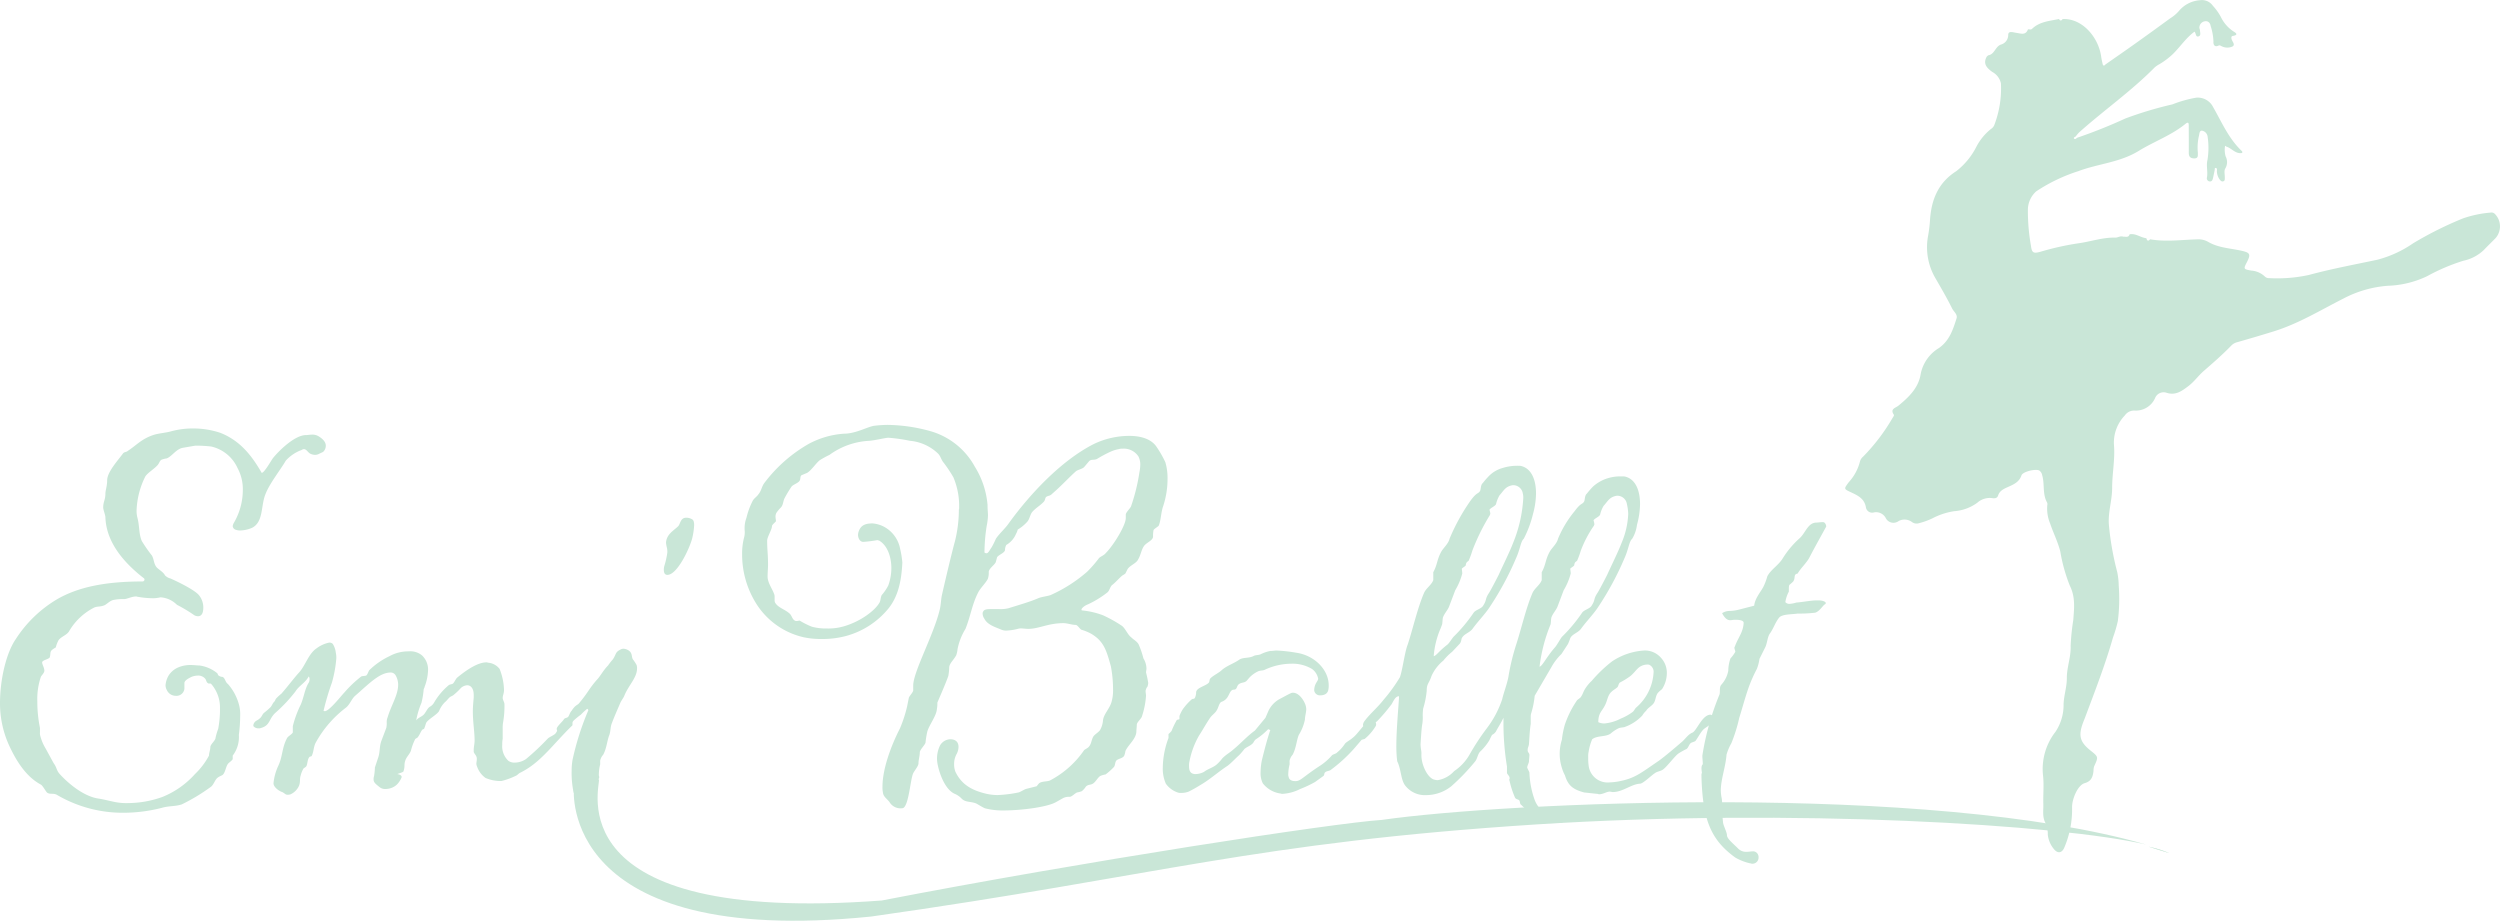 <svg id="ベクトルスマートオブジェクト" xmlns="http://www.w3.org/2000/svg" xmlns:xlink="http://www.w3.org/1999/xlink" width="410" height="151" viewBox="0 0 410 151">
  <defs>
    <clipPath id="clip-path">
      <rect id="長方形_1" data-name="長方形 1" width="410" height="151" fill="none"/>
    </clipPath>
  </defs>
  <g id="グループ_2" data-name="グループ 2">
    <g id="グループ_1" data-name="グループ 1" clip-path="url(#clip-path)">
      <path id="パス_3" data-name="パス 3" d="M332.789,4.805a.445.445,0,0,0,.483-.089c1.236-1.182,2.867-1.269,4.409-1.6.188.343.384.308.586.013,3.205-.173,5.908,2.977,6.334,6.211.054.412.162.816.246,1.223.133.31.284.194.436.017,1.635-1.143,3.277-2.276,4.9-3.434q2.87-2.046,5.713-4.128A6.263,6.263,0,0,0,357.342,1.8,4.953,4.953,0,0,1,360.8.035a2.185,2.185,0,0,1,2.115.918A8.822,8.822,0,0,1,364.2,2.741a5.948,5.948,0,0,0,2.022,2.37c.239.163,1.112.584-.043.783-.275.047-.253.286-.205.5.092.417.662.923.17,1.222a2.047,2.047,0,0,1-1.815-.045c-.161-.071-.293-.19-.479-.1-.7.345-.886-.235-.844-.635a9.211,9.211,0,0,0-.454-2.56c-.092-.551-.419-.853-.921-.791a1.06,1.06,0,0,0-.933,1c-.019.164.1.339.1.511.012.364.216.886-.292.985-.439.086-.341-.523-.607-.787-1.4,1.014-2.336,2.487-3.558,3.68a12.526,12.526,0,0,1-2.175,1.643,4.077,4.077,0,0,0-.785.527c-3.83,3.887-8.309,7.016-12.369,10.635a6.712,6.712,0,0,0-.611.717c-.15.061-.363.185-.263.316.141.183.346.048.484-.11a82.864,82.864,0,0,0,7.94-3.171,61.289,61.289,0,0,1,7.72-2.314,19.608,19.608,0,0,1,3.912-1.1,2.82,2.82,0,0,1,2.759,1.547c1.44,2.516,2.574,5.224,4.756,7.252.035.033.012.13.021.263-1.109.241-1.715-.786-2.612-1.032-.09-.118-.177-.206-.231.024A3.969,3.969,0,0,0,365,25.638a2.026,2.026,0,0,1-.051,1.993c-.243.374-.063,1.022-.082,1.546-.007.2.035.445-.209.546-.286.119-.463-.08-.62-.269a2.417,2.417,0,0,1-.471-1.373c.006-.192.088-.454-.139-.524-.25-.076-.2.178-.217.328-.093.446-.181.892-.281,1.336-.065.286-.181.571-.535.534a.508.508,0,0,1-.465-.6c.2-.971-.149-1.922.1-2.945a12.373,12.373,0,0,0,.023-3.767,1.135,1.135,0,0,0-.936-1.017c-.473-.009-.4.639-.529,1.018a8.54,8.54,0,0,0-.138,2.615c-.014.441.11.949-.643.919-.648-.026-.851-.345-.847-.935.009-1.441,0-2.882-.006-4.323,0-.326.042-.879-.519-.421-2.334,1.908-5.185,2.909-7.7,4.458-3.091,1.9-6.645,2.087-9.9,3.317a27.7,27.7,0,0,0-6.882,3.3,4.075,4.075,0,0,0-1.378,2.92,32.623,32.623,0,0,0,.506,6.037c.143,1.134.407,1.275,1.536.963a45.673,45.673,0,0,1,6.139-1.379c2.064-.27,4.052-1,6.176-.946.382.011.809-.328,1.269-.153.384-.037.875.214,1.052-.387,1.01-.2,1.8.546,2.746.633.108.391.28.567.618.183,2.588.452,5.178.077,7.767.008a3.2,3.2,0,0,1,1.791.435c1.7.984,3.672,1.024,5.531,1.458,1.3.3,1.437.578.809,1.8-.605,1.177-.6,1.2.712,1.431a3.584,3.584,0,0,1,2.173.939.958.958,0,0,0,.753.3,24.458,24.458,0,0,0,6.481-.516c3.716-1.007,7.5-1.707,11.267-2.507a18.583,18.583,0,0,0,5.847-2.689,59.035,59.035,0,0,1,8.183-4.088,18.38,18.38,0,0,1,4.509-.95.787.787,0,0,1,.754.253,2.915,2.915,0,0,1,.041,3.976c-.641.652-1.3,1.287-1.931,1.947a6.935,6.935,0,0,1-3.32,1.723,32,32,0,0,0-5.9,2.512,16.148,16.148,0,0,1-6.468,1.59,18.5,18.5,0,0,0-7.289,2.095c-3.781,1.912-7.421,4.15-11.512,5.407-1.973.606-3.95,1.2-5.936,1.758a2.04,2.04,0,0,0-.97.572c-1.418,1.464-2.954,2.8-4.49,4.135-.887.774-1.578,1.775-2.542,2.5-1.05.788-2.05,1.549-3.523,1.093a1.512,1.512,0,0,0-1.928.875,3.449,3.449,0,0,1-3.382,2.029,1.856,1.856,0,0,0-1.582.814,6.415,6.415,0,0,0-1.777,4.745c.209,2.369-.293,4.762-.293,7.132,0,2.085-.722,4.066-.525,6.151a47.139,47.139,0,0,0,1.353,7.623,11.583,11.583,0,0,1,.25,2.219,28.776,28.776,0,0,1-.143,5.831,21.178,21.178,0,0,1-.79,2.686c-1.269,4.456-2.948,8.768-4.571,13.1-.111.3-.236.586-.346.882-.8,2.155-.519,3.184,1.257,4.6,1.28,1.023,1.272,1.019.559,2.569a2.326,2.326,0,0,0-.1.722c-.1.955-.329,1.718-1.454,2.035s-2.051,2.553-2.063,3.889a15.924,15.924,0,0,1-1.3,6.737c-.4.855-1.061.942-1.682.179a4.39,4.39,0,0,1-1-2.378,4.441,4.441,0,0,0-.333-1.809c-.614-1.053-.364-2.138-.4-3.209-.047-1.547.125-3.111-.044-4.641a9.927,9.927,0,0,1,2.034-7.187,7.91,7.91,0,0,0,1.333-4.557c.058-1.444.543-2.822.535-4.264-.009-1.784.7-3.467.623-5.284a38.322,38.322,0,0,1,.435-4.25c.137-1.9.378-3.731-.575-5.633a27.172,27.172,0,0,1-1.555-5.577c-.4-1.6-1.157-3.072-1.678-4.628a6.3,6.3,0,0,1-.456-2.987.691.691,0,0,0-.026-.416c-.8-1.4-.376-3.021-.812-4.49a1.156,1.156,0,0,0-.473-.765c-.561-.33-2.715.172-2.924.791-.382,1.125-1.3,1.492-2.229,1.912-.677.307-1.351.6-1.608,1.4-.152.476-.589.478-.97.419a3.041,3.041,0,0,0-2.424.747,7.273,7.273,0,0,1-3.8,1.395,11.406,11.406,0,0,0-3.574,1.174,11.872,11.872,0,0,1-2.167.785,1.276,1.276,0,0,1-1.177-.172,2.037,2.037,0,0,0-2.192-.17,1.419,1.419,0,0,1-2.144-.541,1.788,1.788,0,0,0-1.9-.876,1.038,1.038,0,0,1-1.333-.863c-.243-1.409-1.347-1.924-2.428-2.428-1.208-.565-1.2-.55-.383-1.655a7.869,7.869,0,0,0,1.837-3.386,1.519,1.519,0,0,1,.494-.785,31.573,31.573,0,0,0,4.834-6.338c.111-.171.306-.459.249-.541-.7-.987.277-1.132.743-1.514,1.7-1.391,3.292-2.92,3.644-5.188a6.422,6.422,0,0,1,3-4.262c1.749-1.238,2.287-3.019,2.877-4.833.219-.672-.461-1.126-.727-1.662-.821-1.659-1.755-3.263-2.682-4.867a10.053,10.053,0,0,1-1.247-7.066,23.237,23.237,0,0,0,.311-2.607c.225-3.316,1.355-6.094,4.306-7.969a11.794,11.794,0,0,0,3.264-3.944,9.129,9.129,0,0,1,2.43-2.98,1.339,1.339,0,0,0,.537-.631,16.752,16.752,0,0,0,1.09-6.858,2.817,2.817,0,0,0-1.421-1.863c-.867-.625-1.572-1.328-.9-2.513l.228-.207c1.056-.145,1.144-1.418,2.083-1.761A1.628,1.628,0,0,0,329.348,5.7c.027-.7.815-.382,1.307-.317.731.093,1.547.483,1.935-.576l.1.008Z" fill="#c9e6d7"/>
      <path id="パス_4" data-name="パス 4" d="M31.685,70.27a13.8,13.8,0,0,1,4.465.721c3.1,1.226,5.04,3.533,6.768,6.561.432,0,1.584-2.09,1.872-2.451.936-1.153,3.529-3.749,5.4-3.749.288,0,.647-.072.935-.072a1.962,1.962,0,0,1,1.153.288c.576.36,1.152.865,1.152,1.515a1.387,1.387,0,0,1-.288.865c-.145.216-.433.288-.72.432a1.456,1.456,0,0,1-.793.216,1.875,1.875,0,0,1-.792-.216c-.431-.288-.575-.72-1.007-.72-.216,0-.432.216-.577.216a6.623,6.623,0,0,0-2.376,1.658c-.864,1.514-2.736,3.821-3.384,5.623-.72,1.874-.288,4.471-2.161,5.407A5.216,5.216,0,0,1,39.318,87a2.129,2.129,0,0,1-.72-.143.678.678,0,0,1-.433-.578,1.462,1.462,0,0,1,.216-.577,10.712,10.712,0,0,0,1.441-5.263,7.3,7.3,0,0,0-.865-3.678,6.268,6.268,0,0,0-4.32-3.533,23.08,23.08,0,0,0-2.592-.143l-2.089.359c-1.08.217-1.727,1.37-2.591,1.73a3.923,3.923,0,0,0-.865.216c-.288.145-.359.5-.576.793-.5.65-1.656,1.3-2.088,1.948a13.445,13.445,0,0,0-1.44,5.7,4.362,4.362,0,0,0,.144,1.081c.36,1.37.216,2.667.72,3.822a23.992,23.992,0,0,0,1.656,2.379c.361.649.289,1.37.792,1.947.361.36.865.649,1.153,1.009.216.217.072.217.36.433a1.709,1.709,0,0,0,.72.361c1.3.576,3.96,1.874,4.681,2.739a3.18,3.18,0,0,1,.719,1.947,3.237,3.237,0,0,1-.072.793c-.144.578-.5.722-.792.722a1.355,1.355,0,0,1-.576-.144,24.811,24.811,0,0,0-2.88-1.73,4.177,4.177,0,0,0-2.664-1.227c-.145,0-.288.073-.433.073a4.418,4.418,0,0,1-1.008.072,14.5,14.5,0,0,1-2.232-.217c-.144,0-.216-.071-.359-.071-.721,0-1.513.432-1.945.432a7.841,7.841,0,0,0-1.8.145c-.576.144-1.008.648-1.44.864-.721.288-1.08.145-1.656.361a9.989,9.989,0,0,0-4.105,3.821c-.36.721-1.368.937-1.8,1.586a5.415,5.415,0,0,0-.433,1.154,3.38,3.38,0,0,0-.648.433c-.36.36-.144.649-.36,1.227-.216.288-1.225.432-1.225.793s.361.865.361,1.37c0,.359-.5.793-.576,1.009a11.383,11.383,0,0,0-.576,4.037,21.5,21.5,0,0,0,.432,4.326v.722a1.615,1.615,0,0,0,.071.648,7.708,7.708,0,0,0,.865,2.02l1.3,2.379c.575.793.431,1.154,1.007,1.8,1.584,1.73,4.105,3.749,6.481,4.037.864.144,1.944.434,2.736.577a9.431,9.431,0,0,0,2.016.145,16.953,16.953,0,0,0,5.617-1.01,14.385,14.385,0,0,0,5.328-3.749,12.05,12.05,0,0,0,2.3-3.029c0-.432.217-.936.217-1.369,0-.506.864-1.081.864-1.587a10.942,10.942,0,0,1,.431-1.441,17.717,17.717,0,0,0,.289-2.813v-.649a5.862,5.862,0,0,0-1.441-3.893c-.072-.072-.143-.072-.431-.072-.361-.144-.361-.5-.5-.721a1.491,1.491,0,0,0-1.3-.577,2.824,2.824,0,0,0-1.008.216c-.432.215-1.152.577-1.152,1.008v.938a1.309,1.309,0,0,1-1.44,1.154,1.6,1.6,0,0,1-1.44-.937,1.645,1.645,0,0,1-.216-.793,3.738,3.738,0,0,1,.5-1.586,3.484,3.484,0,0,1,1.656-1.37,5.1,5.1,0,0,1,2.088-.361c.433,0,.864.073,1.3.073a5.819,5.819,0,0,1,2.881,1.225c.143.072.143.361.288.434a1.165,1.165,0,0,0,.647.216c.433.215.433.865.864,1.154a8.414,8.414,0,0,1,1.873,3.606,6.184,6.184,0,0,1,.144,1.657,24.8,24.8,0,0,1-.217,3.1,4.98,4.98,0,0,1-1.008,3.388v.577c-.143.289-.647.578-.792.793-.36.506-.431,1.443-.864,1.8-.216.144-.5.216-.792.433-.5.36-.647,1.226-1.223,1.586a31.039,31.039,0,0,1-4.681,2.812c-1.08.36-2.088.216-3.313.578a25.338,25.338,0,0,1-6.047.793A21.283,21.283,0,0,1,9.289,130.33c-.576-.288-1.152,0-1.584-.36-.216-.216-.72-1.154-1.008-1.3-2.449-1.3-4.105-3.965-5.328-6.7A16.715,16.715,0,0,1,0,115.333c0-4.037,1.08-8.364,2.592-10.527a20.488,20.488,0,0,1,6.7-6.489c3.457-2.02,7.92-2.956,14.042-2.956a.331.331,0,0,0,.361-.288.263.263,0,0,0-.072-.216c-2.881-2.236-6.193-5.625-6.337-10.023,0-.359-.36-1.226-.36-1.586,0-1.009.36-1.226.36-2.307,0-.5.288-1.226.288-2.163,0-1.37,1.8-3.316,2.592-4.4.216-.288.576-.215.792-.432,1.44-.938,2.232-1.947,4.176-2.6.865-.288,2.017-.36,2.809-.577a13.416,13.416,0,0,1,3.744-.5" fill="#c9e6d7"/>
      <path id="パス_5" data-name="パス 5" d="M55.084,107.113a3.563,3.563,0,0,1,.071.865,20.059,20.059,0,0,1-.719,3.966,41.5,41.5,0,0,0-1.369,4.615c0,.071.144.071.216.071.721,0,2.737-2.6,3.169-3.029a18.954,18.954,0,0,1,2.808-2.668c.144-.071.648-.071.792-.143.216-.145.36-.65.5-.865a12.134,12.134,0,0,1,3.312-2.307,6.388,6.388,0,0,1,3.168-.794,2.992,2.992,0,0,1,2.161.649,3.167,3.167,0,0,1,1.008,2.452,8.44,8.44,0,0,1-.576,2.74c0,.143-.145.288-.145.433a13.4,13.4,0,0,1-.359,2.163,13.491,13.491,0,0,0-.864,2.885c.288-.434.864-.578,1.223-.938s.577-1.009,1.009-1.3a1.722,1.722,0,0,0,.72-.721,10.88,10.88,0,0,1,2.376-2.812c.144-.144.576-.144.721-.288.215-.216.431-.721.647-.937,1.656-1.37,3.457-2.523,4.824-2.523.145,0,.288.072.433.072a2.666,2.666,0,0,1,1.727,1.009,10.046,10.046,0,0,1,.721,3.461c0,.577-.216.865-.216,1.3,0,.288.288.721.288,1.01a15.5,15.5,0,0,1-.216,2.956,5.454,5.454,0,0,0-.072,1.081v1.658a4.111,4.111,0,0,0-.072.937,3.271,3.271,0,0,0,1.008,2.667,1.734,1.734,0,0,0,1.08.288,3.334,3.334,0,0,0,1.8-.577,40.5,40.5,0,0,0,3.6-3.388c.361-.288.792-.434,1.153-.721.431-.36.936-2.092,1.8-2.308a1.837,1.837,0,0,1,.505-.143.267.267,0,0,1,.216.071.891.891,0,0,1,.36.722c0,.143,0,.288-.144.359-2.593,2.524-4.536,5.192-7.057,6.85a13.371,13.371,0,0,1-1.368.793c-.216.072-.5.434-.72.5a11.565,11.565,0,0,1-2.376.865,6.355,6.355,0,0,1-2.592-.5,3.781,3.781,0,0,1-1.368-1.8,1.8,1.8,0,0,1-.144-.5c0-.216.071-.5.071-.793a.925.925,0,0,0-.071-.433c-.072-.216-.433-.577-.433-.793v-.288c0-.5.145-1.009.145-1.514,0-1.515-.288-2.957-.288-4.831,0-.649.071-1.442.143-2.235v-.433c0-1.009-.431-1.586-1.08-1.586a1.715,1.715,0,0,0-1.008.432,10.427,10.427,0,0,1-1.3,1.227c-.145.072-.217.144-.289.144-.432.216-.648.649-1.008.937a4.3,4.3,0,0,0-1.008,1.514c-.36.577-1.728,1.3-2.088,1.874-.145.36-.216.722-.36,1.01l-.288.143c-.289.361-.432.866-.792,1.3l-.36.217a8.991,8.991,0,0,0-.72,1.946c-.216.578-.792,1.081-.936,1.659-.217.649,0,.865-.288,1.73-.072.144-.864.36-1.009.433,0,0,.721.072.721.5a3.625,3.625,0,0,1-.721,1.154,2.559,2.559,0,0,1-.863.577,2.874,2.874,0,0,1-1.08.216,1.441,1.441,0,0,1-.937-.288c-.72-.577-1.008-.793-1.008-1.3a1.409,1.409,0,0,1,.072-.5,9.783,9.783,0,0,0,.144-1.442l.576-1.73c.288-.937.144-1.73.5-2.668l.792-2.092a3.759,3.759,0,0,0,.073-.865,1.987,1.987,0,0,1,.143-.864c.576-1.948,1.729-3.678,1.729-5.336a3.086,3.086,0,0,0-.433-1.586.942.942,0,0,0-.863-.433,3.389,3.389,0,0,0-1.225.288c-1.368.577-2.952,2.163-4.536,3.533-.576.5-.864,1.442-1.513,1.947a18.253,18.253,0,0,0-4.968,5.768c-.36.722-.288,1.443-.648,2.164-.072.072-.288.072-.359.144-.361.433-.288,1.081-.505,1.514-.144.216-.432.288-.5.433a4.248,4.248,0,0,0-.432,1.082c-.216.648,0,1.008-.288,1.729a2.8,2.8,0,0,1-1.368,1.37,1.386,1.386,0,0,1-.5.073c-.36,0-.433-.216-.864-.434-.649-.216-1.441-.864-1.441-1.442a8.767,8.767,0,0,1,.792-2.884c.721-1.514.577-2.957,1.441-4.543.144-.288.864-.648.936-.936v-1.01a17.521,17.521,0,0,1,1.3-3.533c.5-1.154.648-2.451,1.224-3.461a1.077,1.077,0,0,0,.217-.721.53.53,0,0,0-.145-.434c-.5,1.01-1.584,1.515-2.16,2.452a24.641,24.641,0,0,1-3.24,3.462c-1.153,1.008-.864,2.091-2.376,2.522a.916.916,0,0,1-.433.072,1.082,1.082,0,0,1-.792-.288.265.265,0,0,1-.071-.215.945.945,0,0,1,.216-.5c.216-.288.5-.288.864-.65.287-.216.359-.577.647-.865a12.358,12.358,0,0,0,1.081-.937c.215-.215.36-.649.576-.865.288-.288.143-.36.431-.649a8.014,8.014,0,0,1,.793-.721c1.08-1.227,2.088-2.6,2.952-3.533,1.008-1.155,1.512-3.029,2.808-3.894A5.174,5.174,0,0,1,54,105.383a.813.813,0,0,1,.575.216,3.45,3.45,0,0,1,.505,1.514" fill="#c9e6d7"/>
      <path id="パス_6" data-name="パス 6" d="M98.429,125.354a6.928,6.928,0,0,0-.216,1.586,1.066,1.066,0,0,0,.072.5,16.59,16.59,0,0,1-1.08,2.741c0,.433.865,0,0,0-.144,0-.216-.072-.36-.072-1.151-.216-2.271.648-2.774-.145a15.451,15.451,0,0,1-.322-3.532,10.632,10.632,0,0,1,.144-1.8,44.941,44.941,0,0,1,2.593-8.148c0-.072-.145-.288-.217-.216a11.1,11.1,0,0,0-1.008.937,13.151,13.151,0,0,0-1.152.937c-.216.216-.288.5-.5.721a5.238,5.238,0,0,0-.648.577,1.974,1.974,0,0,1-1.009.793.7.7,0,0,1-.647-.721c0-.36.936-1.154,1.151-1.514.145-.288.505-.216.721-.433.216-.288.288-.721.576-1.009a3.919,3.919,0,0,1,.5-.649c.216-.216.5-.361.648-.5a23.071,23.071,0,0,0,1.585-2.091,17.51,17.51,0,0,1,1.439-1.875c.5-.5,1.009-1.514,1.8-2.307a9.8,9.8,0,0,1,.792-1.009c.576-.865.359-1.154,1.223-1.586a.97.97,0,0,1,.577-.144,1.77,1.77,0,0,1,.792.288c.72.5.36,1.154.792,1.586a7.542,7.542,0,0,1,.5.793,1.569,1.569,0,0,1,.073.577c0,1.515-1.441,2.813-2.088,4.471-.145.359-.5.793-.649,1.153-.5,1.155-1.007,2.308-1.439,3.462-.217.649-.145,1.154-.36,1.8-.361.865-.433,2.091-.937,3.1-.071.216-.288.287-.5.864a.919.919,0,0,0-.072.434Zm15.123-40.16c.216.145.288.5.288.938a11.128,11.128,0,0,1-.36,2.306c-.5,1.731-2.449,5.841-4.032,5.841-.433,0-.577-.36-.577-.793a2.194,2.194,0,0,1,.073-.649,13.2,13.2,0,0,0,.5-2.236,3.2,3.2,0,0,0-.073-.793,4.69,4.69,0,0,1-.143-.793,2.161,2.161,0,0,1,.216-.865c.359-.793,1.223-1.3,1.8-1.874.361-.433.361-1.37,1.3-1.37a1.866,1.866,0,0,1,1.009.288" fill="#c9e6d7"/>
      <path id="パス_7" data-name="パス 7" d="M157.29,83.537a12.086,12.086,0,0,0-.936-5.263,22.5,22.5,0,0,0-1.584-2.38c-.432-.5-.5-1.081-.936-1.514a7.632,7.632,0,0,0-4.608-2.09,27.151,27.151,0,0,0-3.529-.5c-.431,0-2.232.432-3.1.5a12.072,12.072,0,0,0-6.553,2.306,15.585,15.585,0,0,0-1.584.866c-.649.5-1.368,1.658-2.089,2.09l-.864.361c-.36.143-.144.721-.432,1.009-.288.36-1.08.577-1.3.937a19.652,19.652,0,0,0-1.08,1.8c-.288.5-.216,1.227-.721,1.658a6.263,6.263,0,0,0-.647.793,1.367,1.367,0,0,0-.145.577c0,.288.073.578.073.793-.073.145-.648.578-.648.793,0,.578-.793,1.8-.793,2.379,0,1.587.145,2.163.145,3.966,0,.649-.073,1.226-.073,1.948,0,1.008.792,2.018,1.081,2.883.072.144.072.289.072.938a.917.917,0,0,0,.072.433c.5.865,1.584,1.081,2.376,1.8.36.289.432.938.864,1.155a.432.432,0,0,0,.288.072c.216,0,.36-.072.5-.072a13.153,13.153,0,0,0,2.016,1.009,8.785,8.785,0,0,0,2.448.288,9.108,9.108,0,0,0,2.809-.36c2.736-.793,5.112-2.6,5.832-3.893.217-.433.144-.793.36-1.227a7.679,7.679,0,0,0,1.08-1.586,8.5,8.5,0,0,0,.5-2.812c0-1.874-.647-3.75-2.015-4.543-.073,0-.216-.071-.289-.071a21.388,21.388,0,0,1-2.3.288c-.576,0-.865-.649-.865-1.154a2.115,2.115,0,0,1,.145-.65c.36-.936,1.08-1.225,2.232-1.225a4.869,4.869,0,0,1,2.3.793,5.2,5.2,0,0,1,2.233,3.387,15.878,15.878,0,0,1,.36,2.236c-.145,3.1-.721,5.623-2.305,7.57a13.583,13.583,0,0,1-6.912,4.471,15,15,0,0,1-4.1.5,13.465,13.465,0,0,1-2.881-.288,12.451,12.451,0,0,1-7.92-5.769,15.156,15.156,0,0,1-2.16-7.786,10.771,10.771,0,0,1,.288-2.668,3.4,3.4,0,0,0,.143-1.154,4.953,4.953,0,0,1,.288-2.236,12.084,12.084,0,0,1,1.008-2.74c.216-.433.721-.721.937-1.081.5-.577.5-1.154.935-1.8a24.014,24.014,0,0,1,7.345-6.49,14.222,14.222,0,0,1,5.761-1.658c1.944,0,3.888-1.154,4.969-1.3a20.327,20.327,0,0,1,2.16-.144,27.181,27.181,0,0,1,6.984,1.01,12.059,12.059,0,0,1,7.345,5.84,14.1,14.1,0,0,1,2.088,6.272c0,.866.072,1.3.072,1.731a10.07,10.07,0,0,1-.216,1.729,29.24,29.24,0,0,0-.36,4.327c0,.072.216.144.36.144.288,0,.648-.793.792-.937a13.555,13.555,0,0,0,.72-1.443c.576-.864,1.584-1.729,2.16-2.6,3.456-4.758,8.5-10.166,13.826-12.9a13.45,13.45,0,0,1,5.9-1.37c1.873,0,3.6.5,4.465,1.8a17.544,17.544,0,0,1,1.441,2.524,9.027,9.027,0,0,1,.359,2.6,14.43,14.43,0,0,1-.72,4.614c-.36,1.009-.36,2.308-.719,3.172-.145.217-.865.577-.865.793a4.77,4.77,0,0,0-.072,1.01c0,.648-1.152,1.009-1.512,1.586-.432.649-.5,1.442-.936,2.163-.288.649-1.3.938-1.729,1.586l-.215.434c-.144.287-.073.287-.577.576-.359.217-1.223,1.226-1.727,1.587-.36.287-.433.936-.792,1.225a16.191,16.191,0,0,1-3.169,1.948c-.576.216-1.08.648-1.08.865,0,.071,0,.144.144.144a13.6,13.6,0,0,1,3.384.793,22.04,22.04,0,0,1,3.1,1.73c.576.433.935,1.442,1.512,1.874.432.433.936.65,1.224,1.154a14.583,14.583,0,0,1,.792,2.307,3.323,3.323,0,0,1,.5,1.658c0,.216-.072.5-.072.65a17.451,17.451,0,0,1,.36,1.729,2.107,2.107,0,0,1-.144.65c-.144.072-.287.577-.287.649,0,.287.071.576.071.793a13.527,13.527,0,0,1-.648,3.316c-.072.433-.864,1.01-.864,1.442,0,.361-.072.793-.072,1.155-.072,1.225-1.368,2.163-1.8,3.172a2.557,2.557,0,0,1-.216.793c-.288.433-1.009.433-1.3.793-.216.36-.143.721-.359,1.009a10.475,10.475,0,0,1-1.368,1.226,4.4,4.4,0,0,0-.792.216c-.505.216-.864,1.153-1.441,1.37-.36.144-.5.072-.864.288-.288.216-.143.288-.792.865a3.242,3.242,0,0,1-.792.216c-.36.145-.864.721-1.224.721a2.074,2.074,0,0,0-1.081.216l-1.151.649c-1.368.793-5.545,1.37-8.713,1.37a11.34,11.34,0,0,1-2.952-.36c-.36-.144-1.152-.649-1.44-.793-.937-.359-1.729-.144-2.376-.793a3.284,3.284,0,0,0-1.153-.793c-1.44-.649-2.376-2.956-2.736-4.615a5.551,5.551,0,0,1-.144-1.081,4.881,4.881,0,0,1,.5-2.234,2.017,2.017,0,0,1,1.657-1.01c1.007,0,1.368.577,1.368,1.227a2.49,2.49,0,0,1-.288,1.154,3.393,3.393,0,0,0-.433,1.73,3.35,3.35,0,0,0,.217,1.226c1.008,2.091,2.664,3.029,5.04,3.6a8.785,8.785,0,0,0,1.872.216,20.567,20.567,0,0,0,3.456-.433c.288-.072.936-.5,1.225-.577l1.727-.433.288-.36c.361-.5,1.3-.359,1.872-.577a15.519,15.519,0,0,0,5.617-4.975c.144-.145.36-.217.648-.434.576-.5.5-1.153.864-1.8.216-.361,1.008-.793,1.153-1.155a3.7,3.7,0,0,0,.431-1.442c.072-1.009,1.009-1.874,1.368-2.956a6.747,6.747,0,0,0,.288-2.235,20.28,20.28,0,0,0-.36-3.75c-.72-2.6-1.151-4.108-3.24-5.335a7.864,7.864,0,0,0-1.584-.65c-.216-.071-.648-.793-.936-.793-.648,0-1.368-.288-2.016-.288-2.521,0-4.033.938-5.761.938-.432,0-.792-.072-1.151-.072a1.586,1.586,0,0,0-.577.072,9.343,9.343,0,0,1-1.944.288,2.1,2.1,0,0,1-.72-.145c-1.008-.432-2.3-.793-2.808-1.8a1.513,1.513,0,0,1-.288-.793.545.545,0,0,1,.072-.361c.143-.359.576-.432,1.224-.432h1.44a5.349,5.349,0,0,0,1.512-.145c1.585-.5,3.384-1.009,4.753-1.586.576-.288,1.584-.359,2.16-.577a24.052,24.052,0,0,0,5.976-3.82,19.865,19.865,0,0,0,1.945-2.236c.288-.288.792-.433,1.08-.793,1.368-1.37,3.311-4.614,3.311-5.769V84.4c0-.36.721-1.009.865-1.37a30.829,30.829,0,0,0,1.368-5.551,7.123,7.123,0,0,0,.144-1.226,2.935,2.935,0,0,0-.288-1.371,2.853,2.853,0,0,0-2.593-1.3,1.962,1.962,0,0,0-.647.073,5.86,5.86,0,0,0-1.368.432,20.422,20.422,0,0,0-2.16,1.155c-.5.288-1.009,0-1.369.432l-.792.938c-.288.288-1.008.433-1.3.648-1.152,1.01-2.376,2.38-3.888,3.678-.433.433-.5.288-.937.5-.288.144-.215.5-.431.793-.576.65-1.3,1.009-1.945,1.731-.36.432-.431,1.225-.864,1.658a6.581,6.581,0,0,1-1.512,1.226,2.968,2.968,0,0,1-.288.72,3.763,3.763,0,0,1-1.584,1.8,1.645,1.645,0,0,0-.216.793c0,.5-1.008.793-1.3,1.226l-.216.793c-.144.433-1.08,1.009-1.153,1.587a3.194,3.194,0,0,1-.143,1.153c-.36.722-1.225,1.515-1.584,2.235-1.009,1.948-1.225,3.822-2.089,5.985a9.936,9.936,0,0,0-1.3,3.316,4.106,4.106,0,0,1-.216,1.009c-.431.793-1.152,1.37-1.152,2.02a8.869,8.869,0,0,1-.144,1.37c-.5,1.441-1.8,4.326-1.8,4.4a4.765,4.765,0,0,1-.072,1.009c-.072,1.154-1.3,2.668-1.584,3.75a15.611,15.611,0,0,0-.288,1.8c-.144.434-.936,1.155-.936,1.586,0,.578-.216,1.227-.216,1.8,0,.5-.792,1.3-.937,1.8-.431,1.227-.719,5.551-1.727,5.551a2.1,2.1,0,0,1-2.089-1.009c-.432-.577-1.008-.865-1.08-1.586a4.164,4.164,0,0,1-.071-.936c0-2.885,1.368-6.634,2.88-9.591a22.288,22.288,0,0,0,1.152-3.533l.288-1.442c.071-.288.72-.937.72-1.226v-.793c0-2.235,3.312-8.22,4.32-12.329.216-.793.216-1.586.36-2.379.432-1.948,1.657-7.138,2.161-8.941a21.551,21.551,0,0,0,.647-5.264" fill="#c9e6d7"/>
      <path id="パス_8" data-name="パス 8" d="M208.34,119.731l-.36-.145a11.2,11.2,0,0,1-2.016,1.659c-.36.288-.36.577-.576.721-.361.36-.864.5-1.3.865a10.758,10.758,0,0,1-.864,1.009c-.649.578-1.225,1.226-1.872,1.73-1.657,1.081-2.953,2.308-4.609,3.244a20.119,20.119,0,0,1-1.8,1.01,3.363,3.363,0,0,1-1.224.216,1.4,1.4,0,0,1-.576-.072,3.966,3.966,0,0,1-1.945-1.443,6.1,6.1,0,0,1-.5-2.668,14.326,14.326,0,0,1,.937-4.83v-.649a3.422,3.422,0,0,0,.5-.5,13.687,13.687,0,0,1,.864-1.8c.144-.073.359-.073.432-.144v-.506a5.69,5.69,0,0,1,.576-1.153,9.894,9.894,0,0,1,1.44-1.587c.216-.144.36,0,.5-.216a1.994,1.994,0,0,0,.216-.936c.072-.793,1.584-1.01,2.088-1.586.144-.217.072-.434.216-.65.432-.5,1.44-.937,1.944-1.442.864-.721,1.872-1.009,2.809-1.658.648-.433,1.511-.216,2.3-.577.361-.216.649-.144,1.153-.288a6.221,6.221,0,0,1,1.656-.577c.36,0,.72-.072,1.008-.072a24.749,24.749,0,0,1,3.24.36c3.024.433,5.329,2.812,5.329,5.335a2.961,2.961,0,0,1-.072.793c-.072.361-.36.866-1.368.866a.943.943,0,0,1-.936-.793c0-1.155.648-1.515.648-1.948a2.543,2.543,0,0,0-1.008-1.586,6.214,6.214,0,0,0-3.385-.865,10.375,10.375,0,0,0-4.392,1.009c-.36.144-.576.072-1.008.216a4.756,4.756,0,0,0-1.44,1.009l-.505.578c-.359.359-.863.215-1.3.577-.359.287-.215.864-.792.864s-.719.793-1.08,1.3a1.9,1.9,0,0,1-1.007.721c-.361.288-.433.936-.72,1.37-.217.432-.793.793-1.081,1.225-.648.938-1.224,2.02-1.8,2.885a13.675,13.675,0,0,0-1.584,4.254,2.706,2.706,0,0,0-.072.793c0,.65.144,1.227.936,1.3a3.123,3.123,0,0,0,1.512-.359c.648-.5,1.368-.65,2.017-1.155a7.17,7.17,0,0,0,1.007-1.081c.649-.649,1.153-.865,1.8-1.442,1.225-1.009,2.233-2.163,3.528-3.1l1.729-2.092.5-1.153a4.395,4.395,0,0,1,1.728-1.875c.432-.216,1.584-.864,1.945-1.009a.645.645,0,0,1,.359-.072c.937,0,1.729,1.154,2.017,1.947a2.569,2.569,0,0,1,.143.722c0,.577-.216,1.153-.216,1.729a7.722,7.722,0,0,1-1.007,2.524c-.361.865-.433,2.091-.937,3.1-.071.215-.288.287-.5.864a.917.917,0,0,0-.072.434v.432a6.921,6.921,0,0,0-.216,1.586,1.066,1.066,0,0,0,.072.5c.073.434.5.65,1.008.65a1.3,1.3,0,0,0,.721-.144c.5-.217,1.3-1.01,3.528-2.451a9.477,9.477,0,0,0,1.8-1.587c.144-.216.72-.287.864-.5a6.175,6.175,0,0,0,1.3-1.442c.216-.288.937-.649,1.224-.937.864-.577,2.305-2.956,3.024-2.956.5,0,.865.216.865.72a.541.541,0,0,1-.073.289,8.381,8.381,0,0,1-1.8,2.091l-.5.144-1.3,1.514a24.923,24.923,0,0,1-3.817,3.462c-.216.143-.648.143-.864.359-.216.145-.072.506-.36.65l-1.3.937a18.676,18.676,0,0,1-2.449,1.153,7.2,7.2,0,0,1-2.952.793c-.144,0-.215-.071-.36-.071a4.438,4.438,0,0,1-2.808-1.658,3.691,3.691,0,0,1-.36-1.874,10.045,10.045,0,0,1,.216-1.948c.432-1.73.792-3.171,1.368-4.9" fill="#c9e6d7"/>
      <path id="パス_9" data-name="パス 9" d="M233.109,123.841c0,1.586.936,3.533,1.944,3.965a2.558,2.558,0,0,0,.72.145,4.633,4.633,0,0,0,2.664-1.443,2.129,2.129,0,0,1,.288-.216,8.032,8.032,0,0,0,2.232-2.451,38.725,38.725,0,0,1,2.881-4.4,16.526,16.526,0,0,0,2.52-4.759c.288-1.226.72-2.235,1.008-3.6a36.782,36.782,0,0,1,1.3-5.407c.865-2.667,1.584-5.914,2.664-8.436.361-.793,1.224-1.3,1.512-2.092v-1.3c.721-1.3.576-2.091,1.368-3.461.361-.577,1.153-1.3,1.3-2.02a17.735,17.735,0,0,1,2.736-4.542c1.008-1.37,1.224-1.081,1.512-1.513.216-.289.072-1.01.5-1.371a13.044,13.044,0,0,1,1.007-1.154,6.59,6.59,0,0,1,2.017-1.226c.072,0,.144-.072.216-.072a6.945,6.945,0,0,1,2.088-.36h.5a1.581,1.581,0,0,1,.576.072c1.656.5,2.305,2.379,2.305,4.47a13.3,13.3,0,0,1-.5,3.389,5.862,5.862,0,0,1-.792,2.306c-.505.434-.577,1.659-1.225,3.1a48.844,48.844,0,0,1-4.393,8.148c-.647,1.009-2.015,2.451-2.736,3.461-.5.722-1.439.865-1.8,1.586a10.014,10.014,0,0,1-.361.937l-1.08,1.659a9.094,9.094,0,0,0-1.655,2.163l-2.736,4.686a14.629,14.629,0,0,1-.576,2.884,1.771,1.771,0,0,0-.073.577v1.155c-.143.793-.215,2.234-.288,3.315-.072.506-.216.506-.216,1.01,0,.36.289.433.289.793,0,.216-.073.793-.073,1.009,0,.288-.288.721-.288,1.009,0,.144.361.721.361.865a14.713,14.713,0,0,0,.864,4.47A4.368,4.368,0,0,0,253.7,133.5a7.433,7.433,0,0,0,2.449.5c.288,0,.5.073.5.433,0,.145-.072.217-.289.36a.96.96,0,0,1-.576.145h-.5a7.123,7.123,0,0,1-4.9-2.02,13.206,13.206,0,0,0-1.008-1.008c-.143-.216-.072-.434-.216-.65-.216-.216-.576-.143-.719-.5a14.4,14.4,0,0,1-.865-2.667c0-.072-.072-.143-.072-.216a.433.433,0,0,0,.072-.288c0-.288-.288-.5-.432-.793v-1.081a43.973,43.973,0,0,1-.576-6.993v-1.01c-.36.793-.936,1.658-1.224,2.235a1.63,1.63,0,0,1-.649.578,9.593,9.593,0,0,0-.431.865,8.837,8.837,0,0,1-1.441,1.8c-.5.433-.5,1.226-.935,1.73a34.332,34.332,0,0,1-3.889,4.037,6.622,6.622,0,0,1-4.1,1.442,4.065,4.065,0,0,1-3.456-1.586c-.72-.937-.649-2.668-1.3-3.965A20.09,20.09,0,0,1,229,122.4c0-2.741.361-6.562.433-7.931v-.288c-.721,0-1.009,1.154-1.368,1.514a27.7,27.7,0,0,1-2.233,2.6,7.589,7.589,0,0,1-.792.5c-.288.217-.432.5-.864.5-.5-.071-.648-.216-.648-.433a1.3,1.3,0,0,1,.288-.649c.792-1.081,2.16-2.235,3.1-3.461a26.53,26.53,0,0,0,2.664-3.677c.433-1.154.792-4.182,1.3-5.407.864-2.667,1.585-5.914,2.665-8.436.36-.793,1.224-1.3,1.512-2.092v-1.3c.72-1.3.576-2.091,1.368-3.461.361-.577,1.153-1.3,1.3-2.02a32.778,32.778,0,0,1,3.456-6.271c1.009-1.37,1.225-1.081,1.513-1.515.216-.288.072-1.009.5-1.37a12.768,12.768,0,0,1,1.008-1.154,5.049,5.049,0,0,1,2.232-1.3,8.017,8.017,0,0,1,2.592-.36,1.581,1.581,0,0,1,.576.072c1.656.5,2.305,2.379,2.305,4.47a13.287,13.287,0,0,1-.5,3.388,17.97,17.97,0,0,1-1.513,4.037c-.5.434-.576,1.659-1.224,3.1a48.911,48.911,0,0,1-4.392,8.148c-.649,1.009-2.017,2.451-2.737,3.461-.5.722-1.44.865-1.8,1.586-.073.072-.073.649-.361.937l-1.223,1.3a9.028,9.028,0,0,0-1.441,1.443,6.921,6.921,0,0,0-1.944,2.523c-.432,1.3-.792,1.226-.792,2.451a14.555,14.555,0,0,1-.576,2.884,7.746,7.746,0,0,0-.073,1.3,6.708,6.708,0,0,1-.071,1.227c-.144.793-.217,2.234-.288,3.315,0,.65.144,1.081.144,1.515ZM245.927,81.23a5.032,5.032,0,0,0-.576,1.442c-.144.36-.864.577-1.08.937a3.02,3.02,0,0,1,.143.65c0,.071-.071.143-.071.216a34.189,34.189,0,0,0-2.881,5.84,14.034,14.034,0,0,1-.576,1.586c-.071.217-.432.144-.5.794,0,.143-.576.432-.647.576,0,.144.071.506.071.793a10.468,10.468,0,0,1-1.151,2.74l-1.009,2.669c-.216.576-.792,1.154-1.008,1.8-.072.216-.072.937-.144,1.154l-.216.578a14.017,14.017,0,0,0-1.152,4.614c.5-.145.72-.722,2.3-1.947.288-.288.648-.866.936-1.227a25.386,25.386,0,0,0,3.313-3.965c.287-.434,1.224-.649,1.512-1.081.719-1.081.288-1.081,1.008-2.163.288-.434,1.368-2.524,1.584-2.956.648-1.443,1.8-3.75,2.376-5.264a22.6,22.6,0,0,0,1.656-7.283,2.706,2.706,0,0,0-.072-.793,1.6,1.6,0,0,0-1.656-1.37c-1.224.216-1.44.865-2.16,1.658m17.066,1.73a5.01,5.01,0,0,0-.576,1.442c-.144.361-.864.578-1.08.938a2.962,2.962,0,0,1,.143.648c0,.073-.071.145-.071.216a18.832,18.832,0,0,0-2.16,4.11,14.037,14.037,0,0,1-.576,1.586c-.072.217-.432.144-.5.794,0,.143-.576.432-.648.576,0,.144.072.506.072.793a10.469,10.469,0,0,1-1.152,2.74l-1.008,2.669c-.216.576-.792,1.154-1.008,1.8-.072.216-.072.937-.144,1.154a26.5,26.5,0,0,0-1.8,6.921c.5-.143,1.08-1.513,2.519-3.171.288-.289.865-1.371,1.153-1.731a25.435,25.435,0,0,0,3.312-3.965c.288-.434,1.223-.649,1.511-1.081.721-1.081.288-1.081,1.009-2.163.288-.434,1.368-2.524,1.584-2.956.648-1.443,1.8-3.75,2.376-5.264a13.449,13.449,0,0,0,1.08-4.758,8.368,8.368,0,0,0-.216-1.587,1.6,1.6,0,0,0-1.656-1.37c-1.224.217-1.44.865-2.16,1.658" fill="#c9e6d7"/>
      <path id="パス_10" data-name="パス 10" d="M278.04,121.533c-.216.145-.648.216-.792.361-.288.288-.359.72-.648.936a11.659,11.659,0,0,0-1.3.722c-.576.359-1.944,2.235-2.592,2.667-.432.288-.937.288-1.3.577-.5.288-1.944,1.73-2.448,1.73-1.441.072-2.809,1.37-4.465,1.37-.144,0-.36-.071-.5-.071-.5,0-1.08.432-1.728.432-.144,0-.216-.072-.36-.072s-1.944-.216-2.088-.216c-1.872-.5-2.664-1.154-3.168-2.812a6.242,6.242,0,0,1-.5-1.226,7.555,7.555,0,0,1,0-4.615,14.252,14.252,0,0,1,.5-2.523A16.384,16.384,0,0,1,258.6,114.9c.072-.144.576-.433.648-.577.359-.5.359-.793.72-1.37a6.426,6.426,0,0,1,1.08-1.3,22.6,22.6,0,0,1,3.312-3.173,10.671,10.671,0,0,1,5.328-1.8,3.5,3.5,0,0,1,2.737,1.226,3.618,3.618,0,0,1,.936,2.451,4.883,4.883,0,0,1-.792,2.669,5.172,5.172,0,0,0-.648.576c-.432.506-.361,1.227-.72,1.731-.288.434-1.009.793-1.225,1.227a3.448,3.448,0,0,0-.647.793,7.319,7.319,0,0,1-2.881,1.874c-.072.071-.72.071-1.008.215a5.806,5.806,0,0,0-1.3.866c-.792.577-2.232.288-3.024.936a8.281,8.281,0,0,0-.576,2.02,3.523,3.523,0,0,0-.072.936,8.293,8.293,0,0,0,.072,1.371,3.133,3.133,0,0,0,3.456,2.74,9.66,9.66,0,0,0,1.368-.144c2.736-.5,3.6-1.3,6.769-3.461,1.08-.794,2.592-2.092,3.6-2.957.576-.433,1.08-1.3,1.8-1.586s1.584-2.884,2.952-2.956c.145,0,.433.145.433.288a2.125,2.125,0,0,1-.145.938c-.143.432-1.08.864-1.439,1.225-.433.434-1.08,1.658-1.3,1.874m-7.92-12.545a2.3,2.3,0,0,0-1.368.506c-.5.433-.864,1.009-1.441,1.441a12.574,12.574,0,0,1-1.656,1.01c-.216.216-.216.5-.36.721-.288.288-.72.5-1.008.793-.648.577-.648,1.442-1.08,2.235-.5,1.009-1.08,1.226-1.08,2.741a2.311,2.311,0,0,0,1.008.215,7.223,7.223,0,0,0,2.665-.793,8.956,8.956,0,0,0,1.943-1.081c.217-.144.36-.5.576-.721a8.169,8.169,0,0,0,2.881-5.913,1.272,1.272,0,0,0-.648-1.081c-.073-.072-.216-.072-.432-.072" fill="#c9e6d7"/>
      <path id="パス_11" data-name="パス 11" d="M294.817,100.624c-.864.145-2.521.072-3.024.649-.649.793-.937,1.8-1.513,2.6-.432.577-.432,1.586-.792,2.308l-.936,1.874a7.047,7.047,0,0,1-.432,1.658,23.827,23.827,0,0,0-1.368,3.1c-.576,1.658-1.008,3.316-1.512,4.9a25.679,25.679,0,0,1-1.3,4.182,8.612,8.612,0,0,0-.792,1.874c-.145,2.02-.937,4.037-.937,5.913a7.092,7.092,0,0,0,.145,1.225c.144.722,0,1.948.216,3.894,0,.5.647,1.658.647,2.163,0,.577.937,1.3,1.872,2.235a1.816,1.816,0,0,0,1.368.5c.361,0,.649-.072.937-.072a.876.876,0,0,1,.937.577.931.931,0,0,1,.071.434,1,1,0,0,1-1.08,1.009c-.144,0-.216-.073-.36-.073a8.611,8.611,0,0,1-2.377-.936c-4.1-2.956-5.328-6.345-5.544-13.123v-.288a1.059,1.059,0,0,1,.073-.5,5.5,5.5,0,0,1-.073-.72c0-.288.073-.577.216-.65,0-.5-.072-.936-.072-1.442A44.1,44.1,0,0,1,282,113.89c.143-.5-.073-1.153.288-1.586A4.687,4.687,0,0,0,283.439,110a6.288,6.288,0,0,1,.359-2.019,5.92,5.92,0,0,0,.792-1.081c0-.216-.143-.433-.143-.649a.268.268,0,0,1,.072-.217c.5-1.441,1.368-2.306,1.44-3.892,0-.5-1.081-.5-1.44-.5-.288,0-.505.071-.792.071-.648,0-1.08-.721-1.3-1.153a2.294,2.294,0,0,1,1.08-.361,7.034,7.034,0,0,0,1.657-.215l2.52-.65c.144-1.226,1.008-2.163,1.512-3.1a9.631,9.631,0,0,0,.648-1.729c.576-1.081,1.729-1.731,2.448-2.813a15.276,15.276,0,0,1,2.809-3.388c1.008-.865,1.368-2.6,2.808-2.6.216,0,.648-.072.936-.072a.539.539,0,0,1,.36.072.89.89,0,0,1,.288.577.265.265,0,0,1-.072.216c-.864,1.587-1.8,3.244-2.736,5.048-.5.865-1.44,1.729-1.872,2.522-.145,0-.217.073-.36.145-.216.288-.073.649-.288,1.009,0,.144-.649.649-.72.721a1.793,1.793,0,0,0-.072.577v.5a5.4,5.4,0,0,0-.577,1.73.879.879,0,0,0,.649.288,4.688,4.688,0,0,0,1.151-.216c1.009-.072,2.448-.36,3.313-.36h.288c.72,0,1.224.216,1.224.433,0,.072,0,.144-.144.216-.36.216-.864,1.155-1.584,1.37a20.765,20.765,0,0,1-2.88.144" fill="#c9e6d7"/>
      <path id="パス_12" data-name="パス 12" d="M352.366,138.856a18.672,18.672,0,0,1,3.41,1.061c-1.09-.37-2.23-.721-3.41-1.061" fill="#c9e6d7"/>
      <path id="パス_13" data-name="パス 13" d="M352.366,138.856a18.672,18.672,0,0,1,3.41,1.061" fill="#c9e6d7"/>
      <path id="パス_14" data-name="パス 14" d="M352.008,138.52c-35.532-10.253-105.446-6.929-125.377-4.055-7.81.491-49.133,6.849-82.024,13.217-53.9,4.045-46.033-18.942-46.383-19.873l-4.109,1.539s-2.47,26.174,48.743,20.967c47.263-6.689,62.6-12.116,109.126-15.11,42-2.7,86.045.03,100.025,3.314" fill="#c9e6d7"/>
      <path id="パス_15" data-name="パス 15" d="M355.776,139.917c-1.09-.37-2.23-.721-3.41-1.061" fill="#c9e6d7"/>
      <path id="パス_16" data-name="パス 16" d="M355.776,139.917c.01,0,.01.01.02.01" fill="#c9e6d7"/>
      <path id="パス_17" data-name="パス 17" d="M356.016,140c-.07-.02-.14-.05-.22-.07" fill="#c9e6d7"/>
    </g>
  </g>
</svg>
